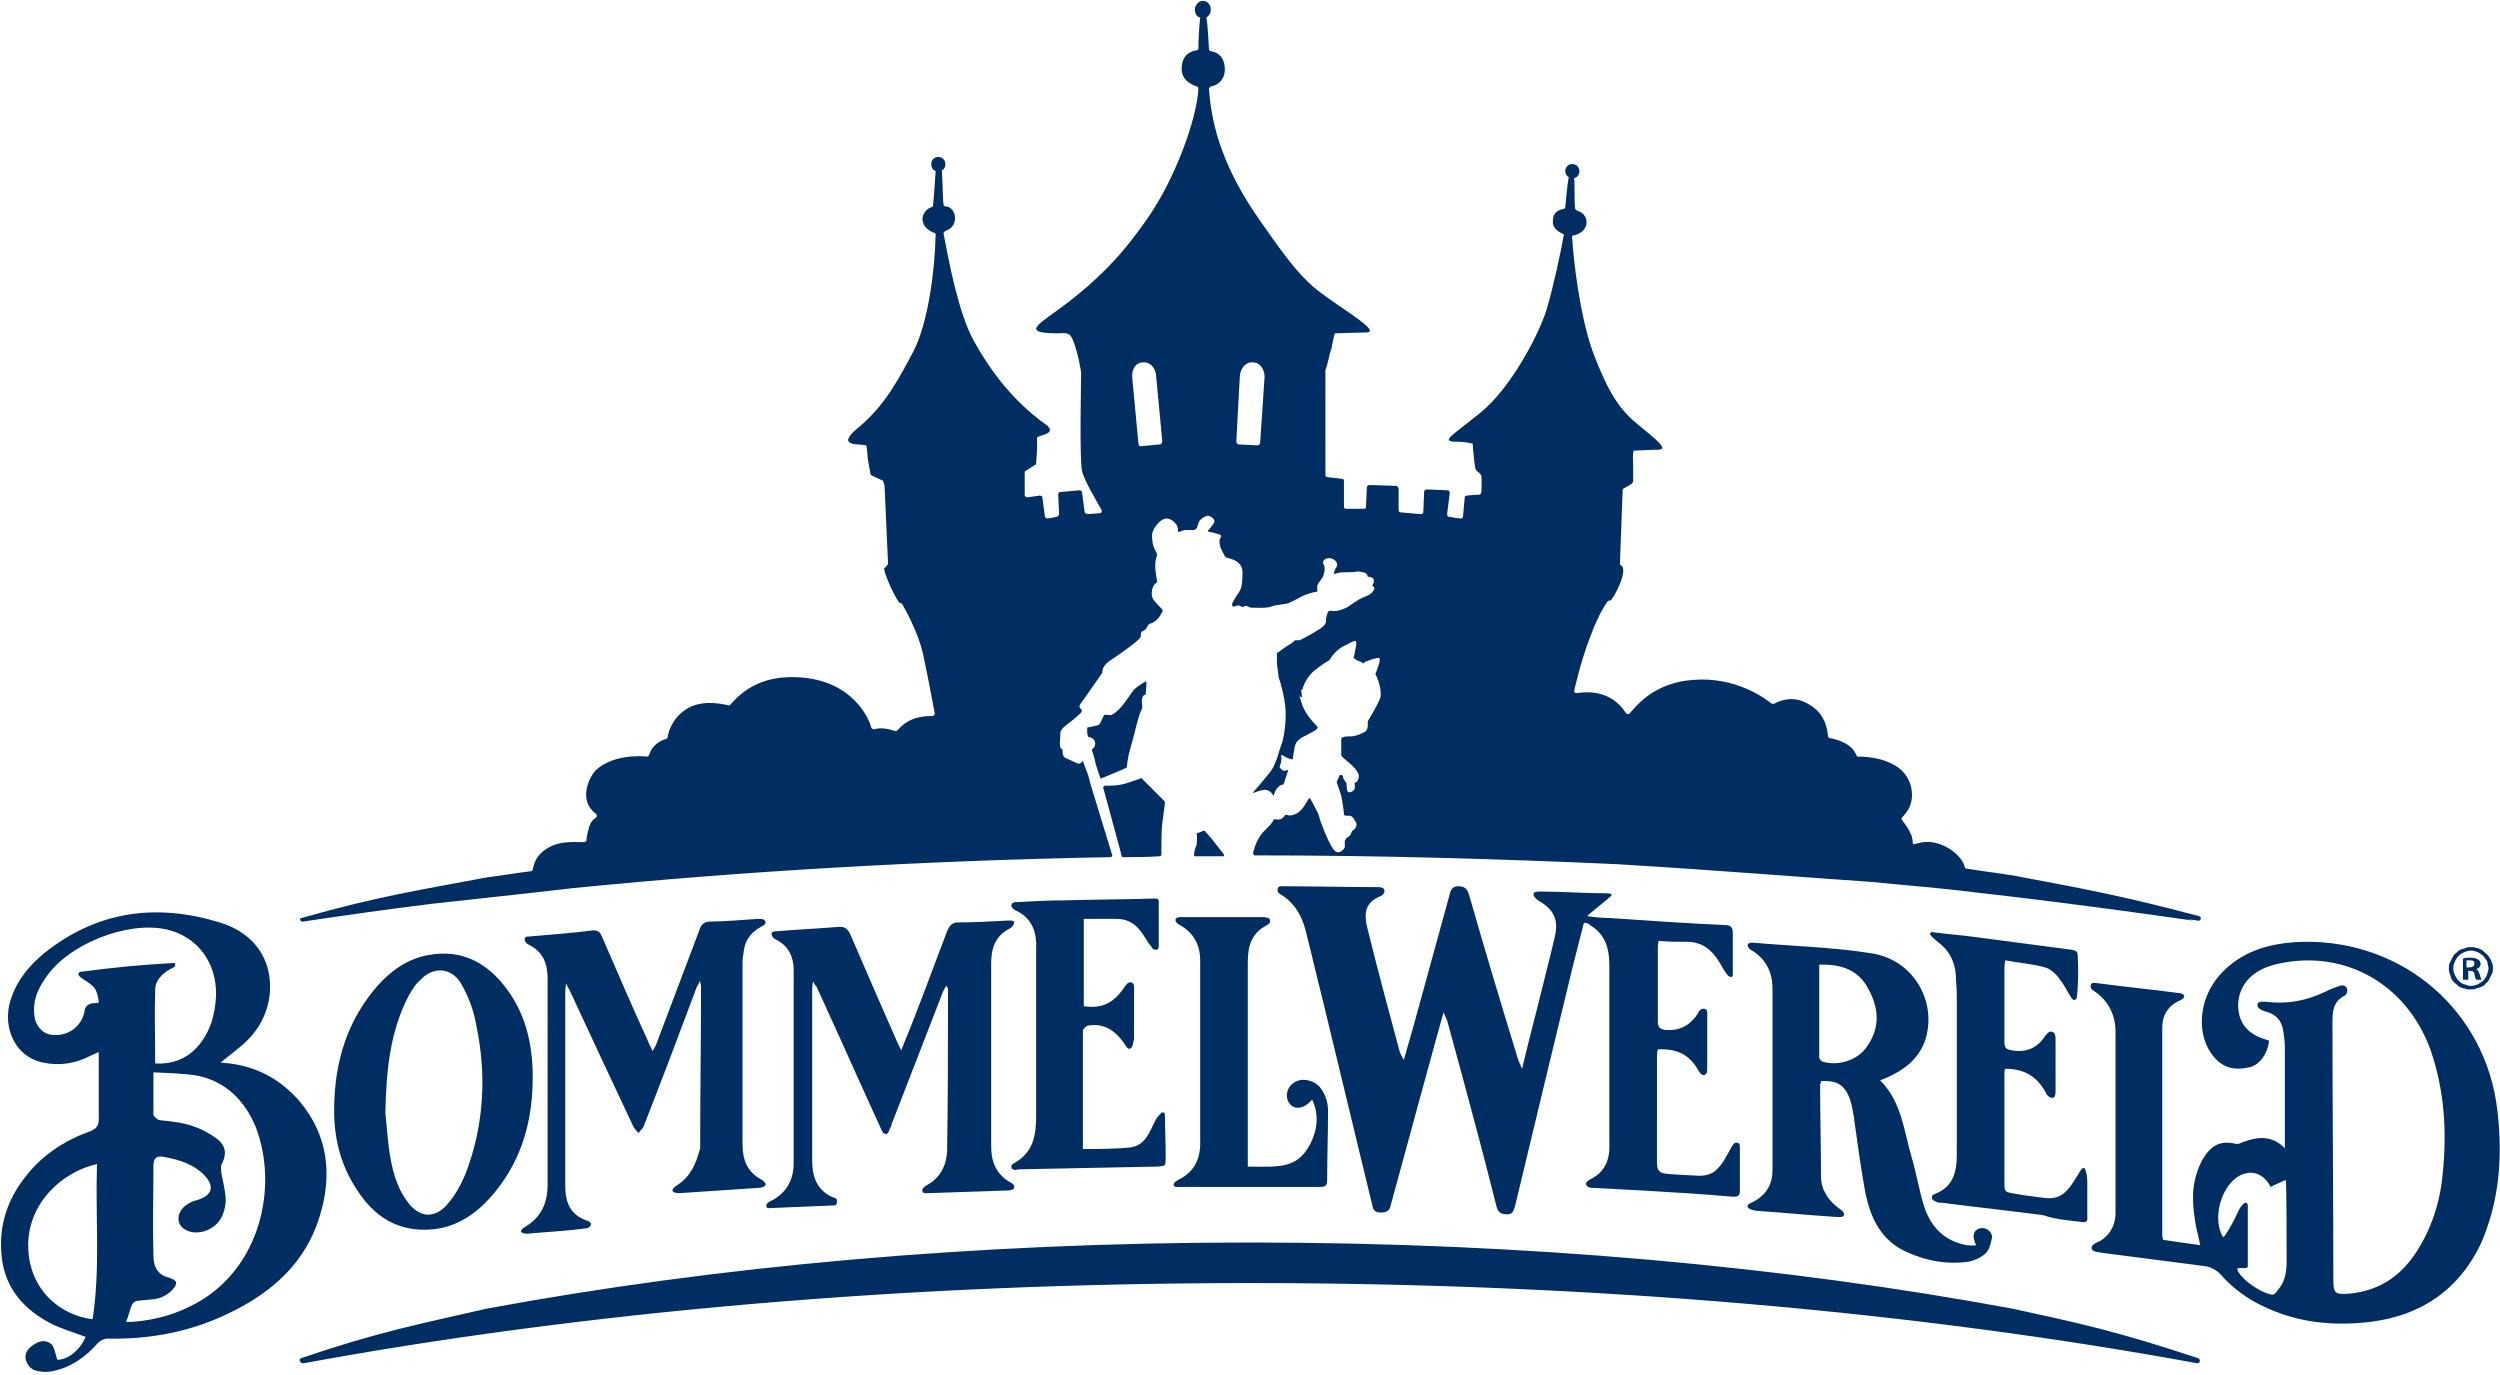 <svg xmlns="http://www.w3.org/2000/svg" viewBox="0 0 283.5 155.9"><path fill="#002e63" d="M249.2 154c-9-3-13.6-4-21-5.6-25.9-4.8-55.3-7.5-86.5-7.5-31.2 0-60.6 2.7-86.5 7.5-7.4 1.7-12.2 2.6-21 5.6-.4.1-.2.6.2.6 31.5-5.8 68.2-9.1 107.4-9.1s75.8 3.3 107.4 9.1c.3 0 .4-.5 0-.6zM283.2 125.9c-1.3-11.2-10.6-19.3-22-19.1-3.7.1-7.1 1-9.6 3.9-2.3 2.7-2.6 6.8-.5 9.2 1.1 1.3 2.5 1.5 4.1 1.1 1.1-.3 2-1.6 2.1-3l-.9-.3c-1.8-.7-2.6-2-2.6-3.8.1-2.3 1.7-4 4.5-4.6 7.6-1.7 14.6 2.3 17.3 9.7 1.6 4.6 1.9 9.3 1.4 14.1-.3 3.3-1.3 6.4-3.2 9.2-1.8 2.6-4.2 4.1-7.4 4.4-1.6.1-1.8 0-1.8-1.6 0-9.7-.1-19.3-.1-29 0-1.3 0-2.5 1.4-3.2.2-.1.4-.6.2-.9s-.5-.3-.8-.2c-.6.2-1.1.4-1.7.7-2.1 1-4.3 1.4-6.6 1.1-.3 0-1-.1-1 .3-.1.4.5.7.9.8 1.2.3 1.8 1 2 2.1.1.6.2 1.3.2 1.9v11.5c-1.5-1.5-3.1-1.3-4.7-.7-.3.1-.6.3-.9.2-1.8-.4-2.8.2-3.8 1.9-1.1 2.2-1.2 4.2-.8 6.7.1.9.4 1.8.6 2.9-1.5-.2-2.8-.4-4.2-.6 0-.2-.1-.3-.1-.4v-23.7c0-1.3.6-2.4 1.9-3 .2-.1.5-.2.6-.5 0-.3-.5-.4-.7-.4-3-.4-6.1-.7-9.1-1.1-.2 0-.7-.2-.8.2-.1.4.2.6.4.7 1.6 1.1 2.4 2.7 2.4 4.6v20.6c0 1.3-.6 2.4-1.7 3.1-.4.2-1.1.4-1 .9.1.4.9.4 1.4.5 3.9.5 7.7 1 11.6 1.5.5.1 1.1.4 1.5.8 1.4 1.6 3.1 2.9 5.1 3.8 3.8 1.8 7.8 2.2 12 1.7 5.7-.7 10-3.6 12.5-8.8 2.2-5 2.5-10.1 1.9-15.2zm-23.9 17.2c0 1.2-.2 2.3-1 3.2-.4.5-.4.7-1.4.3s-2.5-1.4-3.1-2.4c-.1-.2-.1-.4 0-.4h.9c.1 0 .2-.1.2-.2v-6.9c0-.2-.1-.3-.3-.3-.2 0-.4.4-.6.6-.4.8-.8 1.7-1.3 2.5-.2.3-.4.7-.6.8-1.3-2.1-.2-5.9 1.9-7 1.4-.7 2.7-.2 3.5 1.3.5-.3 1.1-.5 1.7-.8.1.4.1 6.6.1 9.3zM33.9 124.8c-2.3-2.6-5.2-4.1-8.9-4.3 1-.8 1.8-1.4 2.6-2.1 1.7-1.5 2.8-3.5 3-5.8.3-3.7-1.7-6.8-5.7-8-7.2-2.2-13.9-1.3-19.9 3.5-1.7 1.4-3.1 3.1-3.8 5.3-1 3.2.6 6.5 3.7 7.1 1.9.4 3.7.1 5.4-.8.2-.1.5-.2.9-.4v7.6c0 .8-.3 1.1-1 1.4-2.8 1-5.3 2.6-7.2 5-2.2 2.7-3.2 5.8-2.8 9.3.4 3.5 2.5 5.9 5.6 7.5 1.2.6 2.6 1 3.9 1.5-.6 1.5-2 2.6-3.2 2.6-.2-.6-.3-1.3-.6-1.7-.6-.6-1.4-.5-2.1 0-.6.4-1 .9-.9 1.6.2.8.7 1.3 1.5 1.4.5.1 1 .1 1.5 0 2.1-.4 3.8-1.6 5.2-3.2.3-.3.7-.5 1.1-.5 4.9.1 9.6-.8 14-3 4.7-2.3 8.4-5.6 10-10.7 1.5-4.7 1.1-9.3-2.3-13.3zm-23.4 24.8c-3.5-.4-7.2-3.2-7.3-8.2-.1-4.9 3.8-8.5 7.8-9.4-.2 5.9.4 11.8-.5 17.6zM9 110.7c.7.6 1 .6 1.6 1.2.4.4.6 1.4.6 1.8-.4.1-.8 0-1.1.2-.3.1-.5.5-.5.7-.3 1.9-2.1 3.1-4 2.7-.9-.2-1.6-1.1-1.7-2.1-.2-1.6.3-2.9 1.2-4.2 2.5-3.9 9.3-6.6 13.8-5.6 3.5.8 5.7 3.8 5.6 7.5-.1 2.2-.7 4.3-2.2 5.9-1.2 1.3-2.8 1.9-4.7 1.8 0-2.9-.1-5.6 0-8.4 0-1 .8-1.8 1.7-2.3.5-.2.7-.4.5-.7-3.7.2-6.9.5-10.6 1-.3 0-.4.3-.2.5zm13.4 37c-2.3 1.3-4.7 2-7.4 2.2h-.7c.3-.7.4-1.4.7-2 .1-.2.4-.4.7-.4.8-.1 1.6-.1 2.4-.3.5-.2 1.1-.5 1.5-1 .6-.7.5-1-.4-1.3-1.2-.3-1.8-1.1-1.8-2.5-.1-3.4 0-6.8 0-10.2 0-.8.3-1.2 1.2-1 1.7.3 3.3.8 4.5 2 1.3 1.3 1 2.4-.8 2.9-1.5.4-2.3 1.5-2 2.5.3 1 1.8 1.5 3.2.9 1.4-.6 2-1.8 2.1-3.3 0-1-.3-2.1-.5-3.2 0-.3-.1-.7 0-.9.7-1.3.5-2.3-.7-3.1-1.4-1-3-1.6-4.8-1.8-.5-.1-1.1-.1-1.6-.2-.2-.1-.6-.4-.6-.6v-4.8c1.7.1 3.4.1 5.1.4 3.2.7 5.3 2.9 6.5 5.8 2.6 6.8.5 15.9-6.6 19.9zM180.4 133.7c-.2.1-.7.4-.5.7.2.3.5.3.7.3 1.9.1 3.8.2 5.6.3 3.4.2 6.8.4 10.2.7.4 0 .9.1.9-.6v-5c0-.2 0-.5-.3-.5-.3-.1-.5.2-.6.4-.3.5-.6 1.1-.9 1.6-.8 1.2-1.5 1.9-3.4 1.7-1.8-.1-2.2-.1-3.2-.2-.9-.1-1-.6-1-1.4V120c0-.3 0-.7.1-1 2.2-.1 3.6.6 4.6 2.4.1.2.4.6.7.5.3-.1.3-.5.3-.8v-5.8c0-.3.1-.8-.3-.9-.4-.1-.7.3-.8.6-.9 1.3-2 1.9-3.6 1.8-.7-.1-.9-.3-.9-1v-8.3c0-.2 0-.5.1-.8 1.1.1 2.1.1 3.2.1 1.7 0 2.8.9 3.6 2.2.3.4.5.9.8 1.3.1.2.4.5.6.5.1 0 .2-.1.2-.2v-4.8c0-.7-.3-.9-.9-.9-4.4-.2-8.7-.5-13.1-.8-.7 0-1.8-.1-2.5-.2.1-.1.1-.2.3-.3.8-.7 1.5-1.2 2.4-2 .2-.2-.1-.3-.5-.3-2.5 0-5-.2-7.6-.2-.2 0-.7 0-.7.3s.3.5.5.7c1.8 1 2.4 2.2 1.9 4.2-.6 2.6-1.3 5.2-1.9 7.7-.6 2.3-1.2 4.7-1.8 7.2-.2-.5-.3-.7-.4-.9-1.9-6.2-3.8-12.5-5.6-18.8-.2-.6-.4-1-1.2-1-.7 0-.9.4-1 .9-1.3 4.7-2.6 9.5-3.9 14.2-.4 1.5-.9 3.1-1.3 4.6-.3-.5-.5-.9-.6-1.4-1.2-4.5-2.4-8.9-3.5-13.4-.5-1.8-.3-3.1 1.5-3.8.2-.1.4-.3.4-.6s-.4-.4-.6-.4c-3.7 0-7.3-.1-11-.1-.2 0-.5 0-.5.3-.1.3.1.5.3.6 1.8 1.1 2.6 2.8 3 4.7.6 2.3 1.1 4.6 1.7 6.9 1.9 7.9 3.8 15.7 5.7 23.6.1.6.3.9 1 .9.6 0 1-.2 1.1-.8 1.1-4 2.2-8.1 3.3-12.1.9-3.2 1.7-6.3 2.7-9.8.2.5.3.7.4.9l1.8 6.6c1.3 4.8 2.6 9.7 3.8 14.5.2.7.5.9 1.2.9s.7-.4.9-.9c2.2-9.2 4.4-18.3 6.6-27.4.4-1.6.8-3.1 1.2-4.7.1-.1.4 0 .4 0 .1 0 .2.1.3.2 1.7 1 2.2 2.6 2.2 4.5v20.2c.1 1.9-.5 3.3-2.1 4.1zM209.8 124.7c.2.6.3 1.2.4 1.8.4 2.9.8 5.8 1.3 8.6.6 3 1.8 5.7 5 7 2.1.9 4.3 1.3 6.6 1 .7-.1 1.6-.5 2.1-1 .4-.4.6-1.2.7-1.8 0-.7-.8-1.2-1.4-1-.7.2-.8.8-.6 1.4 0 .1.1.3.2.5-.4.1-.8 0-1.1 0-2.7-.5-4.2-2.3-4.9-4.7-.5-1.7-.8-3.5-1.3-5.2-.9-3-1.1-6.3-3.6-8.8.6-.2 1-.4 1.4-.6 1.8-.9 3.2-2.2 3.8-4.2 1.2-4.3-1.5-8.9-6.2-9.6-4.4-.7-8.9-.8-13.4-1.2-.2 0-.5 0-.6.2s.2.6.5.7c1.6 1 2.3 2.5 2.3 4.3v20.6c0 1.6-.7 2.8-2.2 3.6-.2.1-.8.3-.6.6.2.3.6.3.9.4 3 .2 6 .5 9.1.7.3 0 .8.1.9-.2.1-.3-.3-.6-.6-.8-1.2-.9-2-2.1-2-3.6 0-3.5-.1-6.9-.1-10.4 0-.1.1-.2.1-.4 1.8-.1 2.7.4 3.3 2.1zm-3.5-15.3c2.5-.1 4.5.6 5.6 2.8 1.2 2.2 1.3 4.4-.2 6.5-1.1 1.6-3.3 2.2-5 1.7-.2-.1-.4-.3-.4-.5v-10.5zM76.8 134.4c-.2.1-.7.5-.5.7.2.2.5.2.8.2l9-.6c.2 0 .6-.1.7-.3.1-.2-.2-.5-.4-.6-1.7-.9-2.2-2.3-2.2-4.1v-20.2c0-.4 0-.9.1-1.3.1-1.4.7-2.4 2-3.1.2-.1.6-.3.5-.6-.1-.3-.5-.3-.8-.3-1.8.1-3.6.3-5.4.3-.7 0-1.1.3-1.3 1-1.6 4.2-3.2 8.5-4.8 12.7-.1.3-.2.5-.5 1-.2-.5-.4-.8-.5-1.1-1.8-3.9-3.5-7.9-5.2-11.8-.2-.5-.4-.8-1-.8-2.4.3-4.9.5-7.3.7-.2 0-.5 0-.5.3s.2.5.4.6c1.7.8 2.2 2.2 2.2 3.9v23.3c0 2.1-.7 3.7-2.5 4.8-.2.1-.6.4-.5.6.2.2.5.2.7.2 2.2-.2 4.4-.3 6.6-.6.2 0 .5-.1.6-.4.1-.2-.3-.5-.5-.5-1.9-.7-2.4-2.1-2.4-4v-21.6c0-.3 0-.7.1-1.3.2.5.3.6.4.8 2.4 5.2 4.8 10.3 7.2 15.4.1.3.4.5.6.8.2-.3.5-.5.6-.8 2-5.1 3.9-10.1 5.8-15.2.1-.4.3-.7.6-1.3 0 .4.1.5.1.6 0 6.1-.1 12.2-.1 18.4-.5 1.9-1.1 3.2-2.6 4.2zM105.1 134.4c-.2.1-.6.4-.5.7.1.3.5.2.8.2 3-.1 5.9-.2 8.9-.3.2 0 .7-.1.7-.3.1-.3-.2-.5-.4-.6-1.6-.9-2.2-2.3-2.2-4.1V109.2c0-1.7.5-3.1 2.1-3.9.2-.1.5-.4.5-.7 0-.3-.6-.2-.9-.2-1.8.1-3.6.2-5.4.2-.7 0-1 .3-1.3 1-1.3 3.4-2.5 6.7-3.8 10-.4 1.1-.9 2.2-1.4 3.5l-.4-.8c-1.8-4.1-3.6-8.2-5.4-12.4-.3-.6-.6-.8-1.2-.8-2.4.2-4.7.3-7.1.5-.2 0-.6 0-.6.3s.2.5.4.6c1.5.7 2.1 2 2.1 3.5v21.9c0 1.9-.8 3.3-2.4 4.2-.3.1-.8.4-.7.7s.3.2.4.2l7.2-.3c.2 0 .4 0 .4-.4.1-.3-.2-.5-.4-.5-1.9-.8-2.4-2.4-2.4-4.2v-19.2c0-.3 0-.6.1-1.1.2.4.3.5.4.6 1.6 3.5 3.2 7 4.8 10.6.8 1.8 1.7 3.7 2.5 5.5.1.2.2.6.6.6.3-.1.3-.4.4-.6.1-.2.2-.3.2-.5l5.7-14.7c.1-.3.3-.7.5-1 .2.2.2.3.2.4 0 6.1 0 12.2-.1 18.4-.1 1.6-.8 3-2.3 3.8z" /><path fill="#002e63" d="M57.5 112.2c-2.2-3-5.1-4.6-8.9-3.9-2.3.4-4.2 1.7-5.8 3.5-3.4 3.9-4.8 8.5-4.9 13.5-.1 3.4.6 6.6 2.5 9.5 2 3.2 4.8 5 8.8 4.6 2.6-.3 4.7-1.7 6.4-3.6 3.3-3.7 4.7-8.1 4.8-13 .1-3.8-.6-7.5-2.9-10.6zm-4.7 20.9c-.5 1.2-1.2 2.5-2.1 3.5-1.4 1.6-3.1 1.5-4.4-.2-1.4-1.8-1.9-4-2.2-6.2-.2-1.6-.3-3.2-.4-4 .1-5.1.6-9.3 2.6-13.2.4-.7.8-1.4 1.4-1.9 1.4-1.5 3.4-1.4 4.5.3.9 1.5 1.5 3.1 1.8 4.8 1.2 5.7.9 11.4-1.2 16.9zM115.7 132.6l15-.3c.4 0 1.2 0 1.4-.2.2-.2 0-3.8 0-5.7 0-.3-.3-.3-.4-.2-.1.1-.4.4-.6.7-.7 1.3-1.1 2.9-2.8 3.2-1.7.2-3.7.2-5.5.2v-13.4c0-.2.4-.6.6-.6 1.7-.3 3 .5 4 1.9.2.3.5.9.8.7.3-.2.3-.7.4-1.1v-5.4c0-.3.1-.9-.3-1-.4-.1-.7.4-.9.7-1.2 1.7-2.5 2.3-4.5 2v-9.9h3.7c1.1 0 1.9.4 2.6 1.2.5.6.9 1.4 1.4 2 .1.2.2.3.5.3s.3-.3.3-.5v-5c0-.4-.5-.3-.7-.3-3.3.1-6.7.1-10 .2-1.8 0-3.6.1-5.4.2-.2 0-.5 0-.6.3-.1.2.2.5.4.6 2 .9 2.5 2.6 2.4 4.5v18.8c0 2.2-.3 4.2-2.5 5.4-.1.1-.4.2-.3.5.1.3.3.2.5.3.1-.1.3-.1.5-.1zM236.3 138.6c.1 0 .4-.1.4-.3V134c0-.5-.1-1.2-.3-1.5-.3-.3-.7.7-1 1.1-1.2 2-2.1 2.5-3.9 2.2-1.7-.2-2.3-.3-3.4-.5-.6-.1-.8-.2-.8-.9v-12.7c0-.2 0-.3.1-.5 2.2 0 3.6.9 4.6 2.7.1.3.4.6.8.6.3-.1.3-.5.3-.8v-5.8c0-.3 0-.8-.4-.9-.4-.1-.6.3-.8.5-.9 1.4-2.2 1.9-3.8 1.6-.6-.1-.8-.3-.8-.9v-8.4c0-.2 0-.4.1-.9 1.5.3 3.1.4 4.5.8.7.2 1.3.8 1.7 1.4.5.6.8 1.3 1.2 1.9.3.6.6.4.7.2.2-1.7.2-3.4.1-5 0-.2-.1-.4-.7-.5l-11.4-1.5c-1.5-.2-3-.3-4.4-.5-.2 0-.3.2-.2.3.2.3.5.5.7.7 1.4 1 2.1 2.3 2.2 4 0 .7.1 1.4.1 2.1v18.1c0 2-.4 3.7-2.5 4.5-.2.1-.4.2-.3.5 0 .2.3.3.5.4.2.1.4.1.7.1 3.8.5 7.6.9 11.4 1.4 1.4.5 3 .6 4.6.8zM133.8 133.7c-.2.1-.8.4-.7.7.1.3.5.2.6.2h16.1c.6 0 .7-.3.7-.8 0-2.6.1-5.2.1-7.8 0-1-.3-2-1-2.8-.8-.8-2.1-1-2.9-.4-.8.5-1 1.6-.5 2.3.5.7 1.4.7 2.2 0l.4-.4c.8 1.7.6 3.4-.2 5-1.5 2.9-3.6 2.6-7.1 2.6v-23.2c0-1.8.4-3.3 2.2-4.2.2-.1.4-.3.3-.6-.1-.3-.4-.2-.6-.3H134c-.2 0-.7 0-.7.3s.3.5.5.6c1.6.9 2.3 2.3 2.3 4v20.3c.1 2.1-.6 3.6-2.3 4.5zM279.8 110.1h.3c.3 0 .5.1.5.4.1.3.1.5.2.6h.6c0-.1-.1-.2-.2-.6-.1-.3-.2-.5-.4-.6.3-.1.5-.3.5-.6 0-.2-.1-.4-.3-.5-.2-.1-.4-.2-.8-.2s-.7 0-.9.1v2.4h.6v-1zm0-1.2h.3c.4 0 .5.1.5.4 0 .3-.3.4-.6.4h-.3v-.8z"/><path fill="#002e63" d="M278 111c.1.2.2.3.4.5.2.1.3.3.5.4.2.1.4.2.6.2.2.1.4.1.7.1.2 0 .4 0 .6-.1.2-.1.4-.1.6-.2.2-.1.4-.2.5-.4.2-.1.3-.3.4-.5l.3-.6c.1-.2.1-.4.1-.6 0-.2 0-.4-.1-.6-.1-.2-.1-.4-.3-.6-.1-.2-.2-.3-.4-.5-.2-.1-.3-.3-.5-.4-.2-.1-.4-.2-.6-.2-.2-.1-.4-.1-.6-.1-.2 0-.4 0-.6.1-.2.1-.4.1-.6.2-.2.1-.3.2-.5.4-.2.1-.3.3-.4.5l-.3.6c-.1.2-.1.4-.1.6 0 .2 0 .4.1.6.1.2.1.4.2.6zm.4-2c.1-.2.2-.4.4-.6.2-.2.4-.3.6-.4.2-.1.5-.2.8-.2.2 0 .4 0 .5.1.2 0 .3.1.5.2.1.1.3.2.4.3.1.1.2.3.3.4.1.1.2.3.2.5s.1.3.1.5c0 .3-.1.5-.2.8-.1.2-.2.4-.4.6-.2.2-.4.3-.6.4-.2.1-.5.2-.8.2-.3 0-.5-.1-.8-.2s-.4-.2-.6-.4c-.2-.2-.3-.4-.4-.6-.1-.2-.2-.5-.2-.8 0-.3.1-.6.2-.8zM135.4 97c0 .1 0 .1.1.1h3.2c.1 0 .1-.1.1-.2-.6-.8-1.2-1.5-1.4-1.8-.4-.4-.7-.8-.8-.9h-.1c-.2.1-.8.3-.8.3s.1.5 0 1.3c-.2.4-.3.9-.3 1.2zM123.8 85s.4 1.2.4 1.4.6 1.9.6 1.9 3-1.2 3-1.3c0-.1 0-.8.4-2.2.4-1.3.9-3.7 1.2-4.2.3-.6 0-.7.1-1.3.1-.6.4-.5.4-.5s.1-.7.1-1.3c0-.5-.1-.1-.3-.1-.2.1-.9.6-1.1.8-.2.2-.8 1.2-1.4 1.9-.6.7-1.1 1-1.3 1-.2 0-.7-.1-.7 0-.1.1-.4 1-.6 1.1-.2.1-1.3.3-1.3.3s-.1 1 .2 1.1c.3 0 .7.3.7.7 0 .5-.4.7-.4.7zM127.2 97.1c0 .1.1.1.2.1 1.4 0 2.7 0 4.1-.1.1 0 .2-.1.2-.2 0-1.1 0-2.8.1-3.5.1-.9.3-2.1.3-2.4 0-.1 0-.1-.1-.2l-2.5-2.5c-.1-.1-.1-.1-.2 0-.4.1-1.6.6-2.3.7-.6.1-1.3.1-1.7.1-.1 0-.2.1-.2.2l1.9 7 .2.8z" /><path fill="#002e63" d="M34.4 104.5c4.7-.7 9.6-1.4 14.5-2 4.4-.5 10.2-1.1 16.2-1.8 19.1-1.9 39.5-3.1 60.8-3.5.2 0 .3-.2.2-.3-1-3.3-2.5-8.2-2.5-8.2s-.1-.5-.2-.8c-.1-.2-.6-1.6-.6-1.6s-.3.3-.4.3c-.1.1-.9-.4-1.5-.6-.5-.2-.4-.9-.4-1 0-.1-.4.1-.3-1 .1-1.1-.2-1.1 1-2 .8-.6 1.2-1 1.4-1.2.1-.1.1-.3 0-.4-.2-.1-.3-.3 0-.7.4-.5 2.1-3 2.4-3.4v-.1c0-.2.1-.8.9-1.3.9-.6 3.2-2.2 3.4-2.6.2-.4-.1-.6.4-.8.5-.2.3-.7.8-.8.4-.1.9-.6 1-.8l.3-.5c.1-.1 0-.2 0-.3-.2-.2-.7-.7-1-1.1-.4-.6-.1-1.6.2-1.8.3-.3.3-.1.2-.3 0-.2-.2-1.1-.2-1.7 0-.4.1-1 .2-1.2v-.2c-.1-.2-.4-.7-.5-1.3-.1-.8-.1-1 .2-1.6.4-.6 1.1-1.5 2-.9.9.6.6 1.2.7 1.2 0 0-.1.2.2.1.4-.2.6-.2.9-.2h.7c.1 0 .2-.1.3-.2.1-.2.2-.6.3-.8.2-.3.8-.7 1.1-.6.3.1.7.4.6.7-.1.3-.2.3-.4.6s-.5.4-.2.5c.3.1.2 0 .8.2.6.1.7.3.5.5-.2.2-.1.9.1 1.3s.4.8.5.9c.1.1 1.9.2 1.9 1.7 0 1.6-.2 2-.5 2.4-.3.4-.7 1.2-.7 1.2l.1.3s.1 0 .4-.1c.3-.1.4 0 .6.1.2.1.3-.1.5-.1s.4.2.5.2c.1 0 1.9.1 2.3-.1.4-.2 1.8-.3 2-.4.2-.1.9-.4 1.4-.7.5-.3 1.6-.6 1.8-.6.2 0 0-.3.1-.7.1-.4.6-.8.7-1.2.1-.3.2-.9 0-1.2-.2-.3.1-.8.8-.7.7.2.9.7.6 1.1-.3.5-.2.7-.2.7s.5-.2.9-.2 1.4 0 1.7-.1c.3 0 .8.1 1 .2.2.2.2.4.2.4s.7 0 .7.4-.2.6-.2.6.4.2.2.5-.3.5-1.1.8-1.6 1-2 1.2c-.4.2-1 .4-1.4.4-.5-.1-.6 0-.6 0-.1 0-.2.3-.3.7-.1.4.2.7-.7 1.3-.9.6-2.3 1.3-2.3 1.3h-.5c-.1 0-.4.4-.7.5-.2.1-1 .7-1.3.9-.1 0-.1.1-.1.2v.9c0 .3.2 1.5.2 1.7.1.2.8 2.5.8 4.1 0 1.7-.3 3-.4 3.3s-.3.8-.4 1.2c-.1.4-.5 1.6-1 2.2l-1.5 1.8s-.4.4-.4.5c0 .1.4-.2 1.1-.3.7-.2 1.2.5 1.2.7.1-.3.2-.6.4-.9.3-.3.4-.4.6-.4.1 0 .2-.1.2-.2l.5-1.5s-.3.1-.5.1-.5-.4-.5-.4.3-.8.2-1.1c-.1-.3 0-.4.4-.1.5.3.9.3.9.3s.1-.8.2-1.3c.1-.6.4-1 1.3-1.4.5-.3 1-.5 1.2-.7.1-.1.2-.3 0-.4-.4-.4-1.4-1.5-1.7-2.6-.2-.7-.3-1-.4-1.1 0 .1.1.1.1.2.3.4.4.4.3-.2-.1-.7.1-.3.1-.4 0-.1.3-1.3 1.4-2.2.9-.7 1.4-1 1.6-1.1l.1-.1c.1-.2.6-1 1.5-1.5 1.1-.5 1.6-1 1.5-.2-.1.7-.3 1.5-.3 1.5s.5.4.7.4c.1 0 .4.2.5.3-.1-.1-.1-.2.5-.4.8-.3 1.1-.3 1.2-.3s.1.5-.1.9c-.1.3-.2.7-.3.8v.2c.2.3.8 1.9.5 2.7-.4 1-1.4 2.6-1.4 2.6s.1.8-.2 1.1c-.4.3-1.2.6-1.7.6-.3 0-.7 0-.9.1-.1 0-.2.1-.2.2v1.8c0 .1 0 .1.1.2s.4.4.9.8c.6.5 1 1.1 1 1.4 0 .3-.2.7-.3.7-.1 0-.2.1-.2.1s.1.3 0 .7c-.2.3-.7.5-.8.2-.1-.3-.1-.6-.1-.8s-.4-.5-.4-.8c0-.3-.4-.2-.4-.2s-.2.6-.3.7c-.1.1.5 1.3.6 2.2.1.6.2 1.2.2 1.5 0 .2.2.2.3.2h.4c.3.1.5.4.5.5.1.1.4.5.1.9-.2.3-.3.2-.4.4s-.1.4-.4.6c-.2.1-.3.2-.3.3 0 0-.1.1-.1.2v.7c-.1.2-.7 1-1.3.2-.7-1-1.5-3.3-1.5-3.3s-.1-.5-.3-.9-.8-1.6-.9-1.6c-.1 0-.2.3-.6.9-.4.6-.7.8-1.2 1-.3.1-.6.1-.8 0-.1 0-.2 0-.2.1l-.3.3c-.1.1-.5.2-.7.1-.1 0-.3 0-.3.1-.1.3-.4.6-.9 1.1-.8.7-1.2 1.8-1.4 2.6 0 .2.1.3.2.3 14.1 0 27.8.4 41.1 1 11.6.7 22.6 1.6 28.7 2 4 .4 8 .7 11.9 1.2 11.7 1.3 24.7 3.2 24.7 3.2s-.3-.1-.8-.2c.4.1.9.1 1.3.2s.5-.4.2-.5c-9-2.4-13.6-3.2-21-4.6-1.8-.3-3.6-.5-5.4-.8-.1 0-.2-.1-.2-.2-.3-1.2-2-2.6-3.8-2.8-.8-.1-1.4.1-1.8.2-.2.1-.3 0-.3-.2 0-.3-.1-.8-.3-1.1-.2-.5-.7-1.1-.9-1.4-.1-.1-.1-.2 0-.3.2-.2.6-.7.8-1.1.7-1.4.3-3.7-1.6-4.8-1.4-.8-2.9-1-4.2-1-.1 0-.2-.1-.2-.2-.5-1.2-1.9-1.7-3-1.9-.1 0-.2-.1-.2-.2-.1-1-.4-2.7-2.3-3.7-1.7-1-3.3-.3-3.8 0h-.3c-.7-.6-4.1-3.1-8.9-2.7-4.4.3-6.4 2.9-7.2 3.8-.1.1-.3.1-.4 0-.8-1.3-2.5-2.8-5.6-2.3-.2 0-.3-.1-.3-.2 0 0 .7-3.3 1.8-6.1 1-2.8 2-4.1 2-4.1.1-.1.2-.1.3-.1.2.1 2.2-3.5 1.2-4-.1 0-.1-.1-.1-.2l.3-8.1c0-.1 0-.4.1-.4l.7-.4c.4-.2.4-.4.4-.5v-1.8c0-.1-.1-1.6.1-1.6.4 0 1.7-.1 2.7-.1 1.6 0-1.1-1.8-3-3.5-1.7-1.6-2.8-3.5-4.3-7.4-1.6-4.3-2.3-11-2.4-13 0-.1-.1-.4.1-.4.7-.1 1.4-.6 1.5-1.3.1-.8-.4-1.3-1-1.5-.1 0-.3-.2-.3-.3-.1-1.2 0-2.6-.1-3.4.4-.1.6-.4.6-.8 0-.5-.4-.8-.8-.8-.5 0-.8.4-.8.8 0 .3.2.6.4.7-.2.9-.3 2.6-.4 3.4 0 .1-.1.2-.2.2-.6.1-1.2.4-1.2 1.3-.1.7.4 1.2 1.1 1.5.1 0 .2.2.1.3-.2 1.3-1.2 5.9-1.8 7.9-.7 2.7-4 9.1-7.5 12-3.7 3-4.8 3.4-2.5 3.4.5 0 1 .1 1.5.2 0 .3.2 2.4.3 2.8.1.4.6.5.7.9 0 1.6.1 2.1-.3 2.1-.6 0-1.2.1-1.4.1-.1 0-.2.1-.2.2l-.2 2.2c0 .1-.1.2-.3.2l-1.3-.2c-.1 0-.2-.1-.2-.3l.3-2.4c0-.1-.1-.3-.2-.3l-2.4-.1c-.1 0-.3.1-.3.2l-.1 2.4c0 .1-.1.2-.3.2l-2.3-.2c-.1 0-.2-.1-.2-.3v-2.4c0-.1-.1-.2-.2-.3l-3.1-.1c-.1 0-.3.1-.3.2l-.1 2.3c0 .1-.1.2-.2.2h-2.1c-.1 0-.2-.1-.2-.2v-3c0-.1-.1-.2-.2-.2l-1.7-.2c-.1 0-.2-.1-.2-.2V42c.3-.8.5-2.1.7-2.5 0-.1.3-1.7.4-1.7.3 0 2.6-.1 3.5-.1 2.1 0-3.7-3.2-6-5.2-1.8-1.6-3.1-3.3-6.1-7.6-3.9-5.6-5.4-10.3-5.7-14.8 0-.1.1-.2.2-.3.9-.1 1.6-.9 1.6-1.9 0-1-.4-1.9-1.6-2.1-.1 0-.2-.1-.2-.2-.1-1.3-.1-2.5-.3-3.6.3-.2.5-.5.5-.9 0-.6-.4-1-.9-1s-.9.5-.9 1c0 .4.2.8.6.9-.1 1-.2 2.2-.2 3.5 0 .1-.1.2-.2.2-1.2.2-1.7 1-1.7 2.1s.8 1.7 1.7 2c.1 0 .2.1.2.3-.2 3.5-2.7 10.3-5.8 14.7-3.1 4.5-5.9 7.1-9 9.5-3.1 2.4-5.7 3.5-1.1 3.5.5 0 .8-.1 1.2.1.7.3 1.4 4.1 1.4 4.4v.1c0 .6-.2 9.6.1 11 .2 1 1.7 3.5 2.2 4.4.1.2 0 .4-.2.4l-1.4.1c-.1 0-.2-.1-.3-.2l-.3-2.3c0-.1-.1-.2-.3-.2l-2.2.2c-.1 0-.2.1-.2.3l.1 2.2c0 .1-.1.2-.2.3l-1.1.2c-.1 0-.3-.1-.3-.2l-.3-2.2c0-.1-.1-.2-.3-.2l-1.4.2c-.1 0-.3-.1-.3-.2v-2.6c0-.1 0-.2.1-.2l1.1-.7c.1 0 .1-.1.1-.2l.1-1.6v-1.3c.4-.3 2.1-.4 1.2-1.3-.3-.3-4.7-2.9-8.4-9.7-1.7-3.1-2.8-8.9-3.4-12.1 0-.1 0-.2.2-.3.7-.3 1.1-.7 1.1-1.5 0-.7-.5-1.3-1.1-1.3-.1 0-.2-.1-.2-.2-.1-.5-.1-2.5-.2-3.9.3-.1.4-.4.4-.7 0-.5-.4-.8-.8-.8-.5 0-.8.4-.8.8s.2.7.5.8c-.1 1.3-.2 3.2-.3 3.9 0 .1-.1.2-.2.2-.6.2-1 .8-1 1.4.1.8.6 1.2 1.3 1.5.1 0 .2.1.2.2-.1 4.3-.9 10.1-2.5 13.2-1.6 3-3.2 6.2-6.4 8.8-2.5 2.1.3 1.7 1 1.9.1 0 .2 1.4.2 1.5l.3 1.7c0 .1.1.1.1.2l1.3.6c.1 0 .1.4.2.5l.4 8.9c0 .1-.3.5-.4.5-.3.2 1.5 4.1 1.8 4 .1 0 .2 0 .2.1 0 0 1.8 3 2.4 5.8.6 2.8 1.3 6.6 1.3 6.6 0 .1-.1.3-.3.3-.7 0-2.6 0-3.9 1.6-.1.1-.2.1-.3.1-.9-.3-1.6-.4-2.4-.2-.1 0-.3-.1-.3-.2-.3-1.2-2.5-6-9.6-5.7-4.5.2-6.3 3.2-6.5 3.2-.2 0-3-.9-5 .5-1.6 1.1-1.9 2.6-2 3.1 0 .1-.1.2-.2.2-.3.1-.9.3-1.4.9-.3.3-.4.7-.5.9 0 .1-.1.2-.3.2-.8-.1-3.8-.2-5.7 1.5-.8.8-2.1 3.5 0 5 .1.1.1.3 0 .4-.4.3-.7.5-.9 1.5-.1.4-.2.8-.2 1.1 0 .1-.1.2-.3.2-.6 0-1.9-.1-3 .2-1.4.4-2.3 1.3-2.6 2.2-.1.2-.1.5-.2.7 0 .1-.1.2-.2.2-1.7.2-3.4.5-5 .7-7.4 1.4-12.2 2.1-21 4.6-.3 0-.2.5.2.4zm106.2-61.9s0-.1 0 0c.1-.9.7-1.6 1.5-1.5.8 0 1.3.8 1.3 1.6v.1l-.5 7.4c0 .2-.2.3-.3.3l-2.1-.1c-.2 0-.3-.2-.3-.4l.4-7.4zm-11-1.5c.8-.1 1.4.6 1.5 1.4v.1l.7 7.4c0 .2-.1.4-.3.4l-2.1.2c-.2 0-.3-.1-.3-.3l-.7-7.4v-.1c-.1-.9.4-1.7 1.2-1.7z"/></svg>
